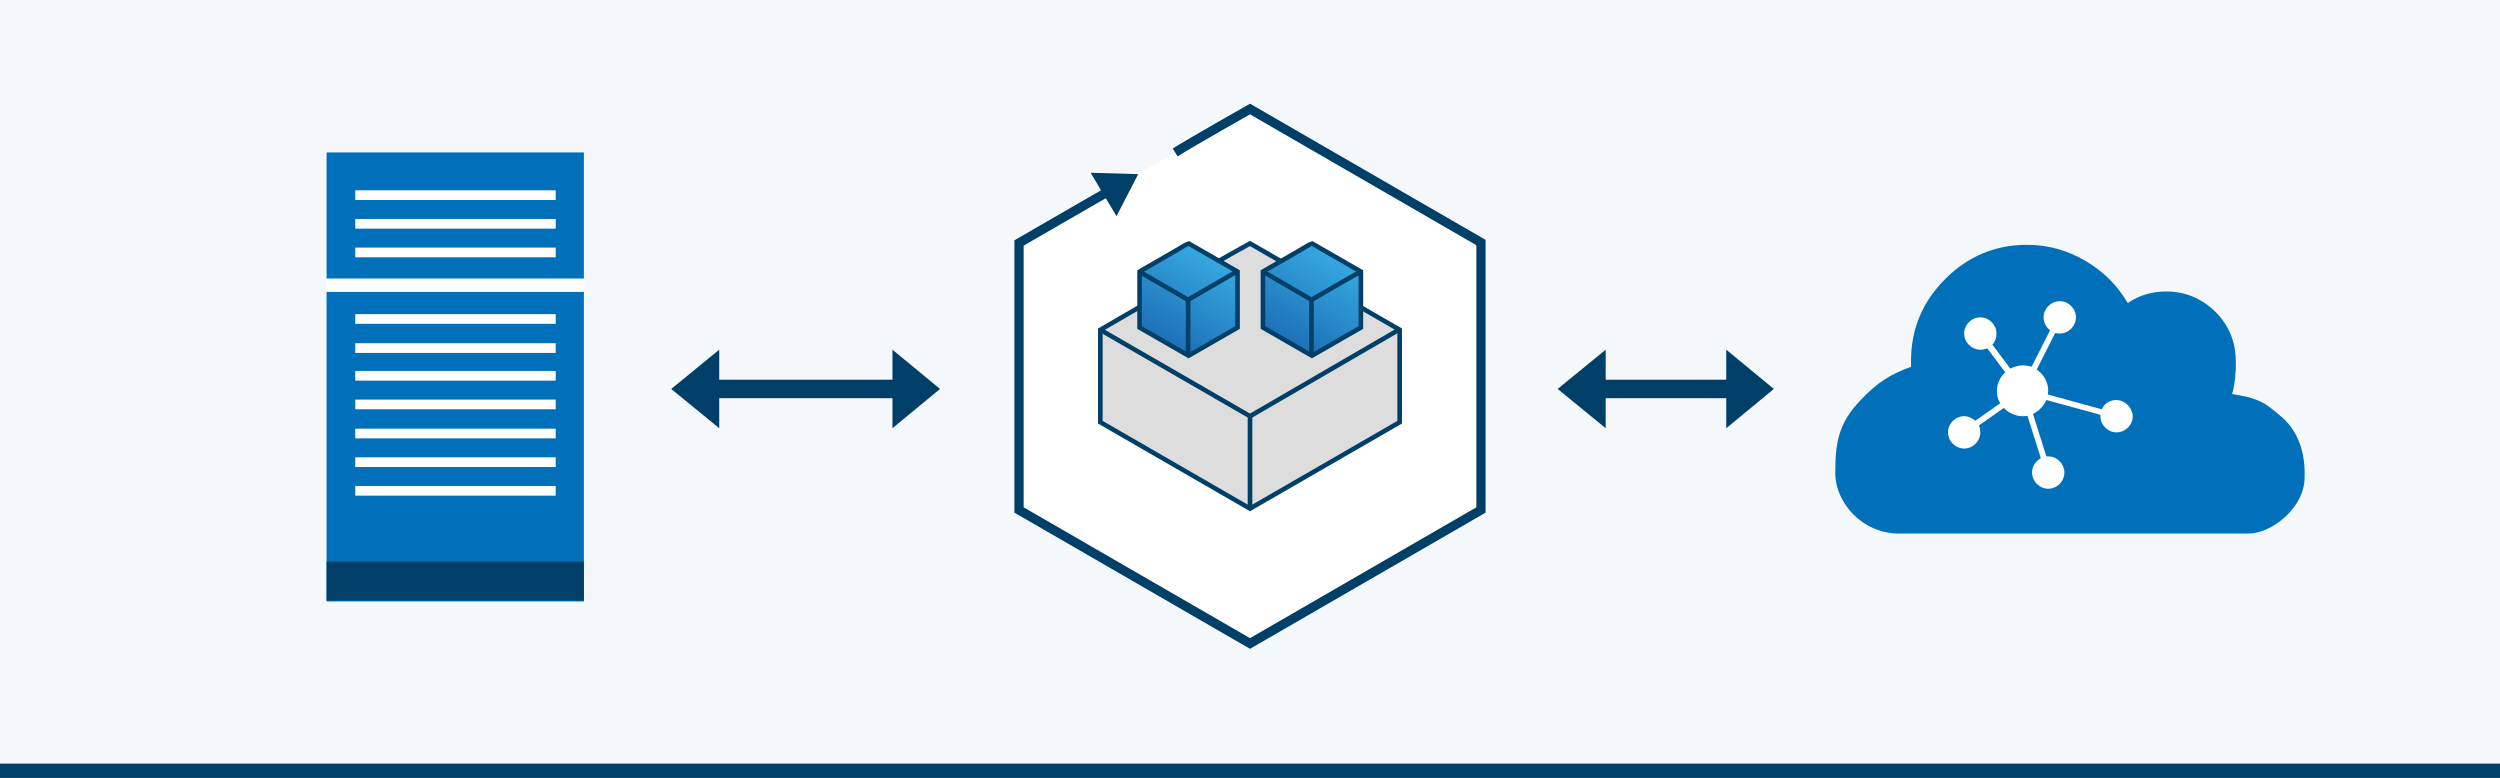 <?xml version="1.0" encoding="UTF-8"?>
<svg xmlns="http://www.w3.org/2000/svg" xmlns:xlink="http://www.w3.org/1999/xlink" version="1.1" id="Ebene_1" x="0px" y="0px" viewBox="0 0 541.2 168.4" style="enable-background:new 0 0 541.2 168.4;" xml:space="preserve">
<style type="text/css">
	.st0{fill:#F4F8FB;}
	.st1{fill:#004068;}
	.st2{fill:#0070BA;}
	.st3{fill:#FFFFFF;}
	.st4{fill-rule:evenodd;clip-rule:evenodd;fill:#0070BA;}
	.st5{fill-rule:evenodd;clip-rule:evenodd;fill:#FFFFFF;}
	.st6{fill-rule:evenodd;clip-rule:evenodd;fill:#004068;}
	.st7{fill:#FFFFFF;stroke:#004068;stroke-width:2;stroke-miterlimit:10;}
	.st8{fill:#DDDDDD;stroke:#004068;stroke-miterlimit:10;}
	.st9{fill:none;stroke:#004068;stroke-miterlimit:10;}
	.st10{fill:url(#SVGID_1_);stroke:#004068;stroke-miterlimit:10;}
	.st11{fill:url(#SVGID_00000082331562874389692370000007002424774483334561_);stroke:#004068;stroke-miterlimit:10;}
	.st12{fill:none;stroke:#004068;stroke-width:4;stroke-miterlimit:10;}
</style>
<rect y="0" class="st0" width="541.2" height="168.4"></rect>
<rect y="165.3" class="st1" width="541.2" height="3.1"></rect>
<g id="Ebene_1_1_">
</g>
<g>
	<g>
		<path class="st2" d="M483.2,85.3c3,0.5,5.8,1,8.2,2.9c2.4,1.9,4.3,3.3,5.7,6.1c1.4,2.8,1.9,5.6,1.8,9.2c-0.1,6.5-7.2,12-12.1,12    c-19.8,0-55.3,0-75.7,0c-8,0-13.8-6.7-13.8-13.1c0-6.6,0.7-10.8,5.5-15.8c3.7-3.9,6.5-5.6,10.9-7.2c0-0.5,0-0.9,0-1.3    c0-6.9,2.5-12.8,7.4-17.7s10.8-7.4,17.7-7.4c4.6,0,8.8,1.2,12.7,3.5c3.9,2.3,6.9,5.3,9.1,9.1c2.5-1.7,5.3-2.5,8.3-2.5    c4.2,0,7.7,1.5,10.7,4.4c2.9,2.9,4.4,6.5,4.4,10.7C484.1,80,483.8,83.5,483.2,85.3z"></path>
	</g>
	<g id="Centralized_1_">
		<path class="st3" d="M458.1,86.6c-1.4,0-2.6,0.8-3.1,2l-11.7-3.2c0-0.3,0.1-0.5,0.1-0.8c0-1.9-1-3.6-2.5-4.6l4-7.9    c0.3,0.1,0.6,0.1,1,0.1c1.9,0,3.5-1.6,3.5-3.5s-1.6-3.5-3.5-3.5s-3.5,1.6-3.5,3.5c0,1.1,0.5,2.1,1.4,2.8l-4,7.9    c-0.6-0.2-1.2-0.3-1.9-0.3c-1,0-1.9,0.3-2.7,0.7l-3.9-5.2c0.6-0.6,0.9-1.5,0.9-2.4c0-1.9-1.6-3.5-3.5-3.5s-3.5,1.6-3.5,3.5    s1.6,3.5,3.5,3.5c0.5,0,1.1-0.1,1.5-0.3l3.9,5.2c-1.1,1-1.8,2.4-1.8,4c0,1,0.2,1.9,0.7,2.7l-5.4,3.8c-0.6-0.6-1.5-1-2.4-1    c-1.9,0-3.5,1.6-3.5,3.5s1.6,3.5,3.5,3.5s3.5-1.6,3.5-3.5c0-0.5-0.1-1-0.3-1.5l5.4-3.8c1,1.1,2.5,1.8,4.1,1.8c0.3,0,0.7,0,1-0.1    l2.9,9.2c-1.1,0.6-1.9,1.7-1.9,3.1c0,1.9,1.6,3.5,3.5,3.5s3.5-1.6,3.5-3.5s-1.6-3.5-3.5-3.5c-0.1,0-0.3,0-0.4,0l-2.9-9.2    c1.3-0.6,2.3-1.7,2.9-3l11.7,3.2c0,0.1,0,0.2,0,0.3c0,1.9,1.6,3.5,3.5,3.5s3.5-1.6,3.5-3.5C461.6,88.2,460,86.6,458.1,86.6z"></path>
	</g>
</g>
<g>
	<rect x="70.7" y="33" class="st4" width="55.7" height="97.2"></rect>
	<rect x="76.9" y="68" class="st5" width="43.4" height="2.1"></rect>
	<rect x="76.9" y="74.3" class="st5" width="43.4" height="2.1"></rect>
	<rect x="76.9" y="80.3" class="st5" width="43.4" height="2.1"></rect>
	<rect x="76.9" y="86.5" class="st5" width="43.4" height="2.1"></rect>
	<rect x="76.9" y="92.8" class="st5" width="43.4" height="2.1"></rect>
	<rect x="76.9" y="99" class="st5" width="43.4" height="2.1"></rect>
	<rect x="76.9" y="105.2" class="st5" width="43.4" height="2.1"></rect>
	<rect x="76.9" y="53.6" class="st5" width="43.4" height="2.1"></rect>
	<rect x="76.9" y="47.4" class="st5" width="43.4" height="2.1"></rect>
	<rect x="76.9" y="41.2" class="st5" width="43.4" height="2.1"></rect>
	<rect x="70.7" y="121.6" class="st6" width="55.7" height="8.4"></rect>
	<path class="st3" d="M126.3,63.2H70.7c-0.2,0-0.2-2.9,0-2.9h55.7C126.6,60.4,126.6,63.2,126.3,63.2z"></path>
</g>
<g>
	<g id="Ebene_1_00000023975727319675888390000009833083513081733020_">
		<path class="st7" d="M240,41.4c-4.9,2.8-19.4,11.2-19.4,11.2v57.8l50,28.9l50-28.9V52.5l-50-28.9c0,0-12.2,6.9-16.2,9.4"></path>
		<polygon class="st1" points="236.1,37.4 241.7,46.8 246.4,37.7   "></polygon>
	</g>
	<g>
		<g id="Ebene_1_2_">
			<path class="st8" d="M260,58.8c-3.2,1.8-21.8,12.6-21.8,12.6v20l32.4,18.7L303,91.4v-20l-32.4-18.7     C270.6,52.7,262.6,57.1,260,58.8"></path>
		</g>
		<line class="st9" x1="238.2" y1="71.4" x2="270.6" y2="90.1"></line>
		<line class="st9" x1="302.8" y1="71.4" x2="270.6" y2="90.1"></line>
		<line class="st9" x1="270.6" y1="110.1" x2="270.6" y2="90.1"></line>
	</g>
	<g>
		<g id="Ebene_1_3_">
			
				<linearGradient id="SVGID_1_" gradientUnits="userSpaceOnUse" x1="252.004" y1="-640.164" x2="262.491" y2="-622.001" gradientTransform="matrix(1 0 0 -1 0 -566.142)">
				<stop offset="0" style="stop-color:#1D70B7"></stop>
				<stop offset="1" style="stop-color:#35A8E0"></stop>
			</linearGradient>
			<path class="st10" d="M253.8,54.7c-1.1,0.6-7.1,4.1-7.1,4.1v12.1l10.6,6.1l10.6-6.1V58.8l-10.6-6.1     C257.2,52.7,254.6,54.2,253.8,54.7"></path>
		</g>
		<line class="st9" x1="246.6" y1="58.8" x2="257.2" y2="64.9"></line>
		<line class="st9" x1="267.7" y1="58.8" x2="257.2" y2="64.9"></line>
		<line class="st9" x1="257.2" y1="77" x2="257.2" y2="64.9"></line>
	</g>
	<g>
		<g id="Ebene_1_4_">
			
				<linearGradient id="SVGID_00000176007239505398517220000005339362371349681592_" gradientUnits="userSpaceOnUse" x1="278.709" y1="-640.155" x2="289.196" y2="-621.992" gradientTransform="matrix(1 0 0 -1 0 -566.142)">
				<stop offset="0" style="stop-color:#1D70B7"></stop>
				<stop offset="1" style="stop-color:#35A8E0"></stop>
			</linearGradient>
			<path style="fill:url(#SVGID_00000176007239505398517220000005339362371349681592_);stroke:#004068;stroke-miterlimit:10;" d="     M280.5,54.7c-1.1,0.6-7.1,4.1-7.1,4.1v12.1L284,77l10.6-6.1V58.8L284,52.7C283.9,52.7,281.3,54.2,280.5,54.7"></path>
		</g>
		<line class="st9" x1="273.4" y1="58.8" x2="283.9" y2="64.9"></line>
		<line class="st9" x1="294.5" y1="58.8" x2="283.9" y2="64.9"></line>
		<line class="st9" x1="283.9" y1="77" x2="283.9" y2="64.9"></line>
	</g>
</g>
<g>
	<g>
		<line class="st12" x1="153.9" y1="84.2" x2="194.9" y2="84.2"></line>
		<g>
			<polygon class="st1" points="155.7,92.7 145.3,84.2 155.7,75.7    "></polygon>
		</g>
		<g>
			<polygon class="st1" points="193.2,92.7 203.5,84.2 193.2,75.7    "></polygon>
		</g>
	</g>
</g>
<g>
	<g>
		<line class="st12" x1="345.8" y1="84.2" x2="375.4" y2="84.2"></line>
		<g>
			<polygon class="st1" points="347.6,92.7 337.2,84.2 347.6,75.7    "></polygon>
		</g>
		<g>
			<polygon class="st1" points="373.7,92.7 384,84.2 373.7,75.7    "></polygon>
		</g>
	</g>
</g>
</svg>
